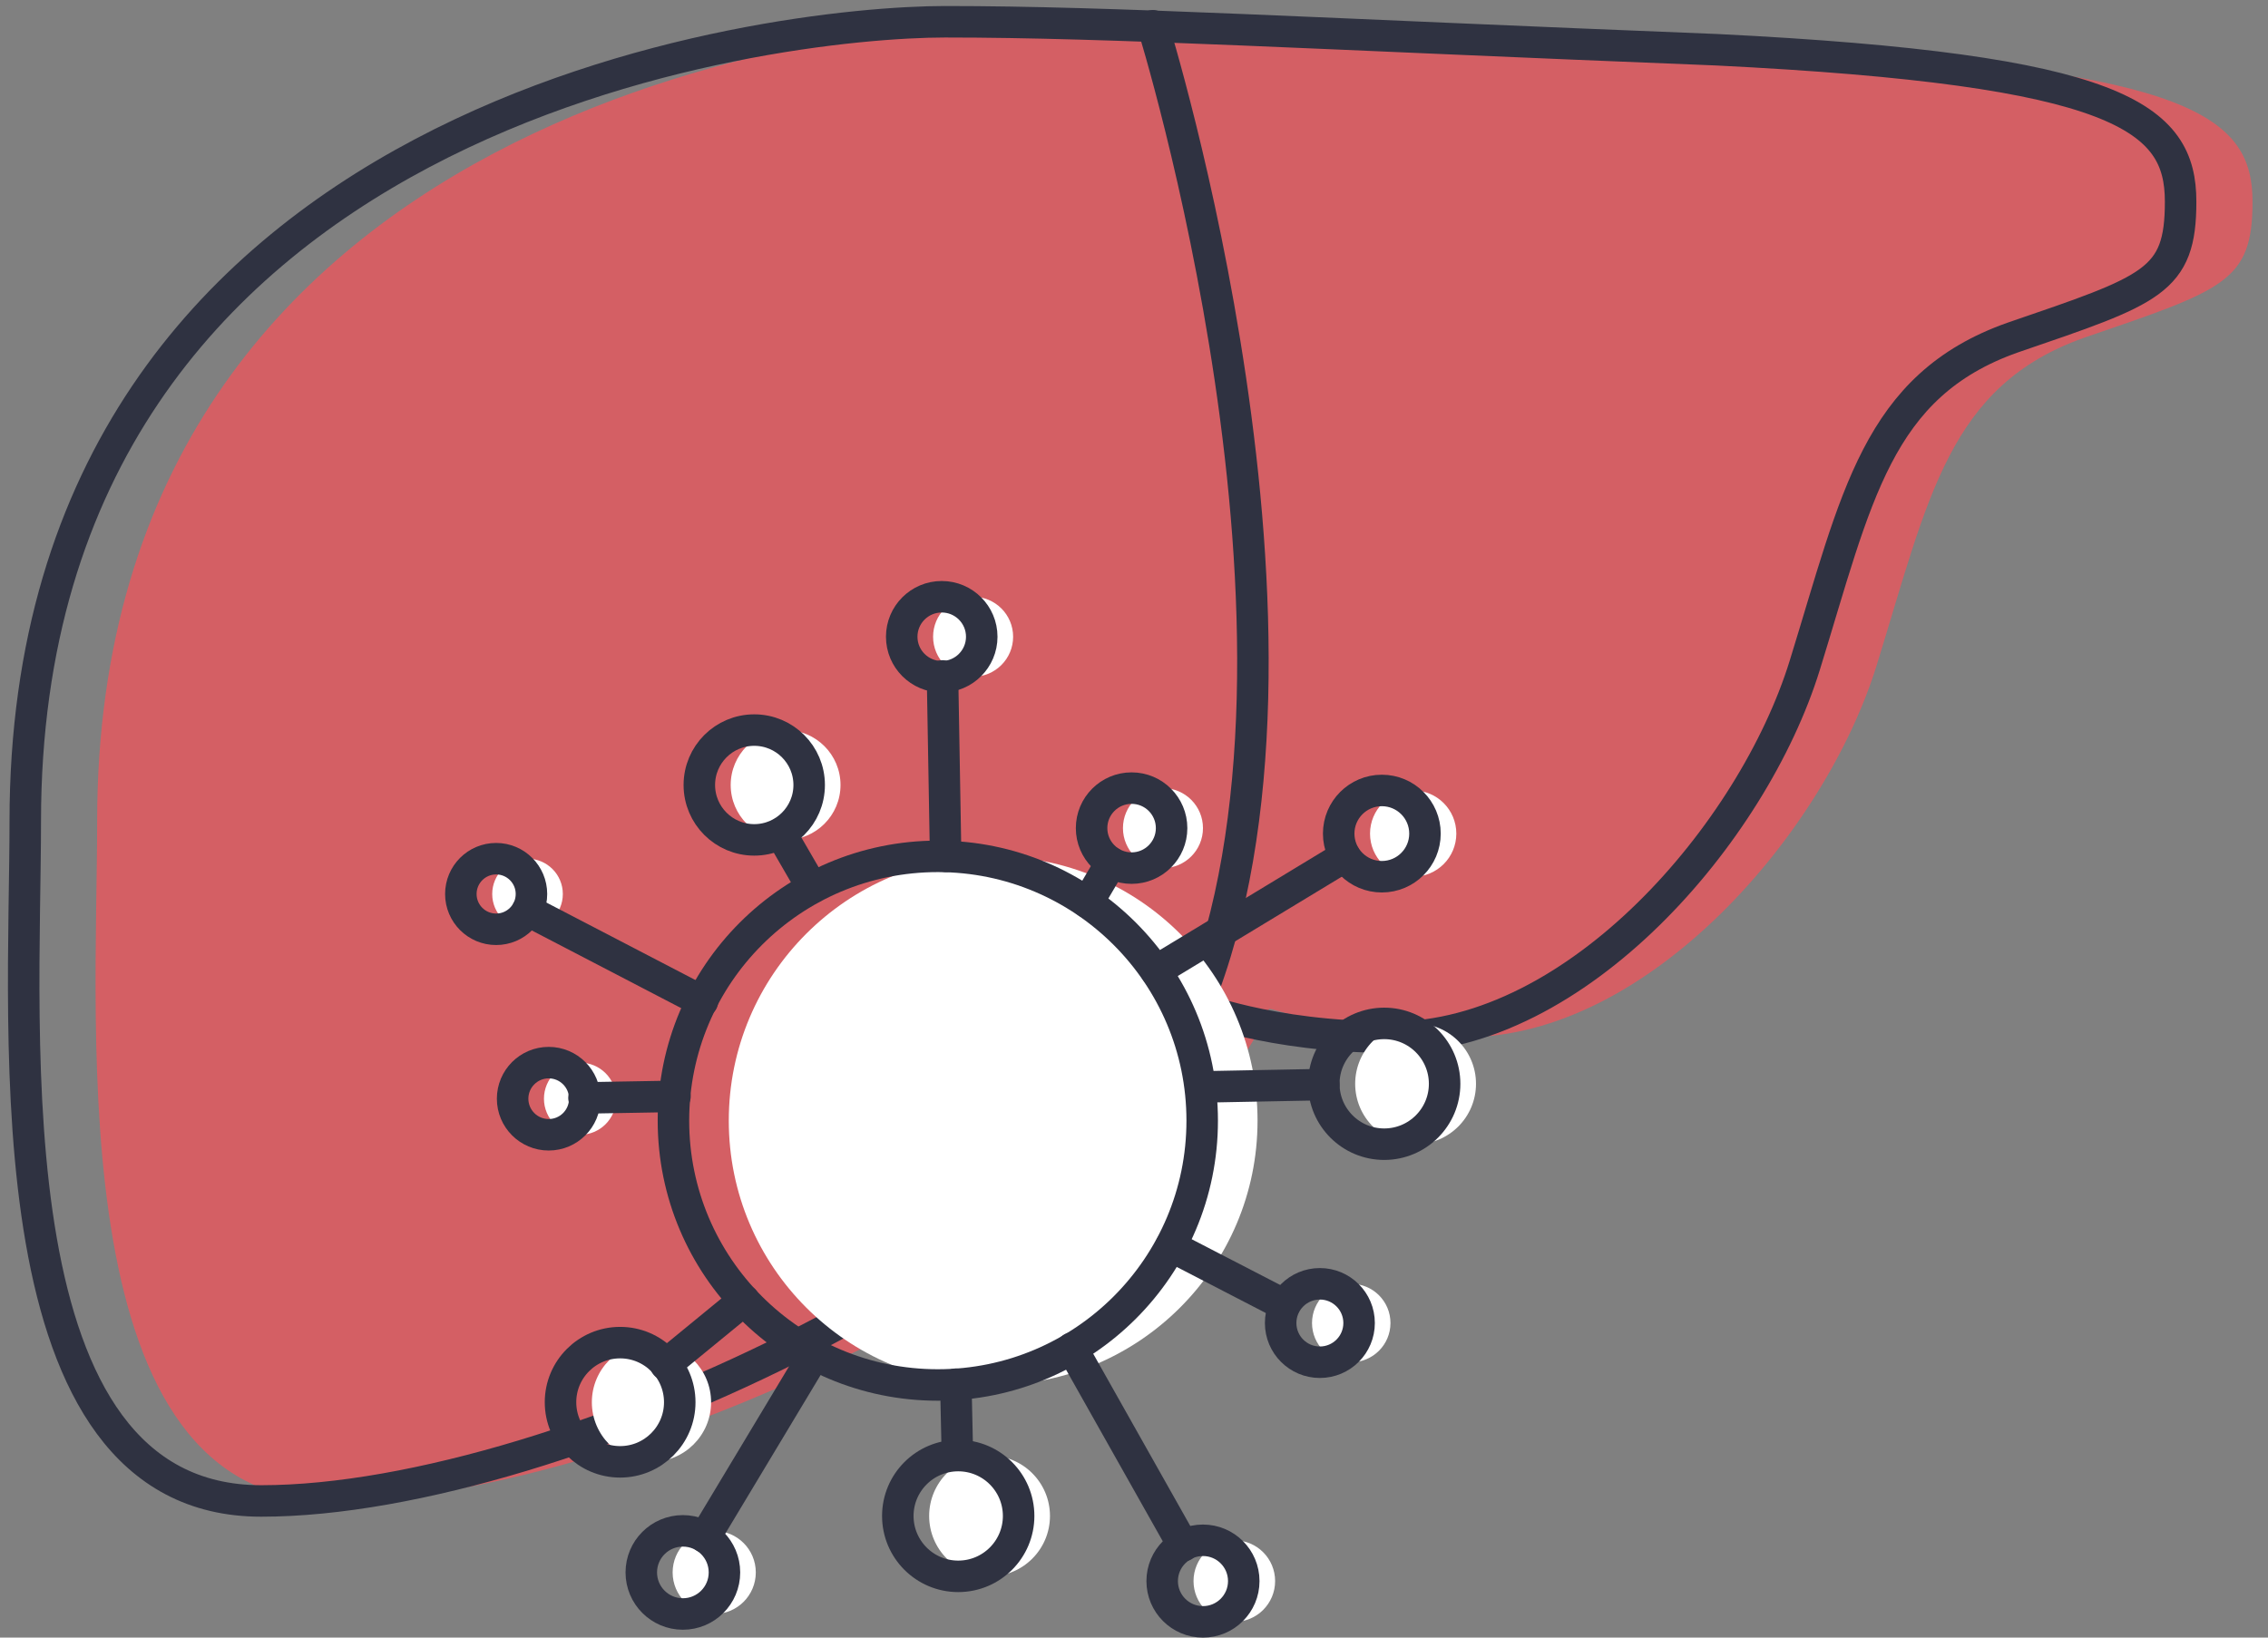 <svg width="144" height="104" viewBox="0 0 144 104" fill="none" xmlns="http://www.w3.org/2000/svg">
<rect x="0" y="0" width="144" height="104" fill="#808080" stroke="none"/>
<path opacity="0.7" d="M93 65.871C104.679 65.871 115.85 52.922 119.151 42.258C122.451 31.595 123.721 24.486 132.353 21.439C141.239 18.393 143.017 17.885 143.017 12.807C143.017 7.475 139.208 4.429 113.565 3.159C87.922 2.144 75.227 1.382 64.564 1.382C53.9 1.382 6.168 6.714 6.168 52.16C6.168 65.617 3.883 95.322 21.148 95.322C40.444 95.322 74.719 78.311 80.559 64.093C80.559 63.839 84.875 65.871 93 65.871Z" fill="#F95259"/>
<path d="M88.435 65.871C100.114 65.871 111.286 52.922 114.586 42.258C117.887 31.595 119.156 24.486 127.789 21.439C136.675 18.393 138.452 17.885 138.452 12.807C138.452 7.475 134.644 4.429 109.001 3.159C83.357 2.144 70.663 1.382 59.999 1.382C49.336 1.382 1.604 6.714 1.604 52.16C1.604 65.617 -0.681 95.322 16.584 95.322C35.88 95.322 70.155 78.311 75.995 64.093C75.995 63.839 80.311 65.871 88.435 65.871Z" stroke="#2F3241" stroke-width="2" stroke-miterlimit="10" stroke-linecap="round" stroke-linejoin="round"/>
<path d="M73.201 1.635C73.201 1.635 85.388 40.735 75.994 63.839" stroke="#2F3241" stroke-width="2" stroke-miterlimit="10" stroke-linecap="round" stroke-linejoin="round"/>
<path d="M63.057 87.957C72.328 87.957 79.844 80.441 79.844 71.171C79.844 61.9 72.328 54.385 63.057 54.385C53.787 54.385 46.272 61.9 46.272 71.171C46.272 80.441 53.787 87.957 63.057 87.957Z" fill="white"/>
<path d="M49.879 53.34C51.805 53.34 53.366 51.778 53.366 49.853C53.366 47.927 51.805 46.366 49.879 46.366C47.954 46.366 46.393 47.927 46.393 49.853C46.393 51.778 47.954 53.34 49.879 53.34Z" fill="white"/>
<path d="M61.785 42.978C63.187 42.978 64.325 41.841 64.325 40.438C64.325 39.035 63.187 37.898 61.785 37.898C60.382 37.898 59.244 39.035 59.244 40.438C59.244 41.841 60.382 42.978 61.785 42.978Z" fill="white"/>
<path d="M73.839 55.132C75.242 55.132 76.379 53.995 76.379 52.592C76.379 51.189 75.242 50.051 73.839 50.051C72.436 50.051 71.299 51.189 71.299 52.592C71.299 53.995 72.436 55.132 73.839 55.132Z" fill="white"/>
<path d="M89.726 55.679C91.239 55.679 92.465 54.453 92.465 52.94C92.465 51.427 91.239 50.2 89.726 50.2C88.213 50.2 86.986 51.427 86.986 52.94C86.986 54.453 88.213 55.679 89.726 55.679Z" fill="white"/>
<path d="M89.878 72.665C91.997 72.665 93.714 70.948 93.714 68.83C93.714 66.712 91.997 64.994 89.878 64.994C87.76 64.994 86.043 66.712 86.043 68.83C86.043 70.948 87.76 72.665 89.878 72.665Z" fill="white"/>
<path d="M85.793 86.512C87.169 86.512 88.284 85.397 88.284 84.022C88.284 82.646 87.169 81.531 85.793 81.531C84.418 81.531 83.303 82.646 83.303 84.022C83.303 85.397 84.418 86.512 85.793 86.512Z" fill="white"/>
<path d="M78.369 103C79.8 103 80.96 101.84 80.96 100.41C80.96 98.979 79.8 97.82 78.369 97.82C76.939 97.82 75.779 98.979 75.779 100.41C75.779 101.84 76.939 103 78.369 103Z" fill="white"/>
<path d="M62.83 100.11C64.948 100.11 66.665 98.393 66.665 96.275C66.665 94.157 64.948 92.44 62.83 92.44C60.711 92.44 58.994 94.157 58.994 96.275C58.994 98.393 60.711 100.11 62.83 100.11Z" fill="white"/>
<path d="M45.347 102.501C46.805 102.501 47.987 101.319 47.987 99.862C47.987 98.403 46.805 97.222 45.347 97.222C43.889 97.222 42.707 98.403 42.707 99.862C42.707 101.319 43.889 102.501 45.347 102.501Z" fill="white"/>
<path d="M41.364 92.838C43.454 92.838 45.149 91.144 45.149 89.053C45.149 86.962 43.454 85.267 41.364 85.267C39.273 85.267 37.578 86.962 37.578 89.053C37.578 91.144 39.273 92.838 41.364 92.838Z" fill="white"/>
<path d="M36.828 72.067C38.094 72.067 39.12 71.042 39.12 69.776C39.12 68.511 38.094 67.485 36.828 67.485C35.563 67.485 34.537 68.511 34.537 69.776C34.537 71.042 35.563 72.067 36.828 72.067Z" fill="white"/>
<path d="M33.493 59.017C34.731 59.017 35.735 58.014 35.735 56.776C35.735 55.538 34.731 54.534 33.493 54.534C32.255 54.534 31.252 55.538 31.252 56.776C31.252 58.014 32.255 59.017 33.493 59.017Z" fill="white"/>
<path d="M47.889 53.339C49.815 53.339 51.376 51.778 51.376 49.853C51.376 47.927 49.815 46.366 47.889 46.366C45.963 46.366 44.402 47.927 44.402 49.853C44.402 51.778 45.963 53.339 47.889 53.339Z" stroke="#2F3241" stroke-width="2" stroke-miterlimit="10" stroke-linecap="round" stroke-linejoin="round"/>
<path d="M59.792 42.978C61.195 42.978 62.333 41.841 62.333 40.438C62.333 39.035 61.195 37.898 59.792 37.898C58.389 37.898 57.252 39.035 57.252 40.438C57.252 41.841 58.389 42.978 59.792 42.978Z" stroke="#2F3241" stroke-width="2" stroke-miterlimit="10" stroke-linecap="round" stroke-linejoin="round"/>
<path d="M71.847 55.132C73.25 55.132 74.387 53.994 74.387 52.592C74.387 51.188 73.25 50.051 71.847 50.051C70.444 50.051 69.307 51.188 69.307 52.592C69.307 53.994 70.444 55.132 71.847 55.132Z" stroke="#2F3241" stroke-width="2" stroke-miterlimit="10" stroke-linecap="round" stroke-linejoin="round"/>
<path d="M87.736 55.679C89.249 55.679 90.475 54.453 90.475 52.94C90.475 51.427 89.249 50.2 87.736 50.2C86.223 50.2 84.996 51.427 84.996 52.94C84.996 54.453 86.223 55.679 87.736 55.679Z" stroke="#2F3241" stroke-width="2" stroke-miterlimit="10" stroke-linecap="round" stroke-linejoin="round"/>
<path d="M87.886 72.665C90.004 72.665 91.722 70.948 91.722 68.83C91.722 66.712 90.004 64.994 87.886 64.994C85.768 64.994 84.051 66.712 84.051 68.83C84.051 70.948 85.768 72.665 87.886 72.665Z" stroke="#2F3241" stroke-width="2" stroke-miterlimit="10" stroke-linecap="round" stroke-linejoin="round"/>
<path d="M83.801 86.512C85.177 86.512 86.292 85.397 86.292 84.022C86.292 82.646 85.177 81.531 83.801 81.531C82.426 81.531 81.311 82.646 81.311 84.022C81.311 85.397 82.426 86.512 83.801 86.512Z" stroke="#2F3241" stroke-width="2" stroke-miterlimit="10" stroke-linecap="round" stroke-linejoin="round"/>
<path d="M76.379 103C77.81 103 78.969 101.84 78.969 100.41C78.969 98.979 77.81 97.82 76.379 97.82C74.949 97.82 73.789 98.979 73.789 100.41C73.789 101.84 74.949 103 76.379 103Z" stroke="#2F3241" stroke-width="2" stroke-miterlimit="10" stroke-linecap="round" stroke-linejoin="round"/>
<path d="M60.839 100.11C62.958 100.11 64.675 98.393 64.675 96.275C64.675 94.157 62.958 92.44 60.839 92.44C58.721 92.44 57.004 94.157 57.004 96.275C57.004 98.393 58.721 100.11 60.839 100.11Z" stroke="#2F3241" stroke-width="2" stroke-miterlimit="10" stroke-linecap="round" stroke-linejoin="round"/>
<path d="M43.357 102.501C44.815 102.501 45.997 101.319 45.997 99.861C45.997 98.403 44.815 97.221 43.357 97.221C41.899 97.221 40.717 98.403 40.717 99.861C40.717 101.319 41.899 102.501 43.357 102.501Z" stroke="#2F3241" stroke-width="2" stroke-miterlimit="10" stroke-linecap="round" stroke-linejoin="round"/>
<path d="M39.373 92.838C41.464 92.838 43.159 91.143 43.159 89.053C43.159 86.962 41.464 85.267 39.373 85.267C37.283 85.267 35.588 86.962 35.588 89.053C35.588 91.143 37.283 92.838 39.373 92.838Z" stroke="#2F3241" stroke-width="2" stroke-miterlimit="10" stroke-linecap="round" stroke-linejoin="round"/>
<path d="M34.838 72.067C36.104 72.067 37.129 71.042 37.129 69.776C37.129 68.511 36.104 67.485 34.838 67.485C33.573 67.485 32.547 68.511 32.547 69.776C32.547 71.042 33.573 72.067 34.838 72.067Z" stroke="#2F3241" stroke-width="2" stroke-miterlimit="10" stroke-linecap="round" stroke-linejoin="round"/>
<path d="M31.501 59.017C32.739 59.017 33.743 58.014 33.743 56.776C33.743 55.538 32.739 54.534 31.501 54.534C30.263 54.534 29.26 55.538 29.26 56.776C29.26 58.014 30.263 59.017 31.501 59.017Z" stroke="#2F3241" stroke-width="2" stroke-miterlimit="10" stroke-linecap="round" stroke-linejoin="round"/>
<path d="M59.544 87.957C68.814 87.957 76.33 80.442 76.33 71.171C76.33 61.9 68.814 54.385 59.544 54.385C50.273 54.385 42.758 61.9 42.758 71.171C42.758 80.442 50.273 87.957 59.544 87.957Z" stroke="#2F3241" stroke-width="2" stroke-miterlimit="10" stroke-linecap="round" stroke-linejoin="round"/>
<path d="M60.688 87.907L60.787 92.39" stroke="#2F3241" stroke-width="2" stroke-miterlimit="10" stroke-linecap="round" stroke-linejoin="round"/>
<path d="M59.842 42.928L60.041 54.385" stroke="#2F3241" stroke-width="2" stroke-miterlimit="10" stroke-linecap="round" stroke-linejoin="round"/>
<path d="M73.391 61.657L85.395 54.385" stroke="#2F3241" stroke-width="2" stroke-miterlimit="10" stroke-linecap="round" stroke-linejoin="round"/>
<path d="M42.26 86.662L47.241 82.578" stroke="#2F3241" stroke-width="2" stroke-miterlimit="10" stroke-linecap="round" stroke-linejoin="round"/>
<path d="M74.338 79.141L81.56 82.876" stroke="#2F3241" stroke-width="2" stroke-miterlimit="10" stroke-linecap="round" stroke-linejoin="round"/>
<path d="M33.492 57.822L44.6 63.599" stroke="#2F3241" stroke-width="2" stroke-miterlimit="10" stroke-linecap="round" stroke-linejoin="round"/>
<path d="M68.062 85.616L75.135 98.168" stroke="#2F3241" stroke-width="2" stroke-miterlimit="10" stroke-linecap="round" stroke-linejoin="round"/>
<path d="M49.582 52.94L51.574 56.377" stroke="#2F3241" stroke-width="2" stroke-miterlimit="10" stroke-linecap="round" stroke-linejoin="round"/>
<path d="M76.232 69.029L84.053 68.879" stroke="#2F3241" stroke-width="2" stroke-miterlimit="10" stroke-linecap="round" stroke-linejoin="round"/>
<path d="M37.078 69.727L42.856 69.627" stroke="#2F3241" stroke-width="2" stroke-miterlimit="10" stroke-linecap="round" stroke-linejoin="round"/>
<path d="M69.057 57.323L70.551 54.783" stroke="#2F3241" stroke-width="2" stroke-miterlimit="10" stroke-linecap="round" stroke-linejoin="round"/>
<path d="M44.75 97.62L51.723 86.014" stroke="#2F3241" stroke-width="2" stroke-miterlimit="10" stroke-linecap="round" stroke-linejoin="round"/>
</svg>
